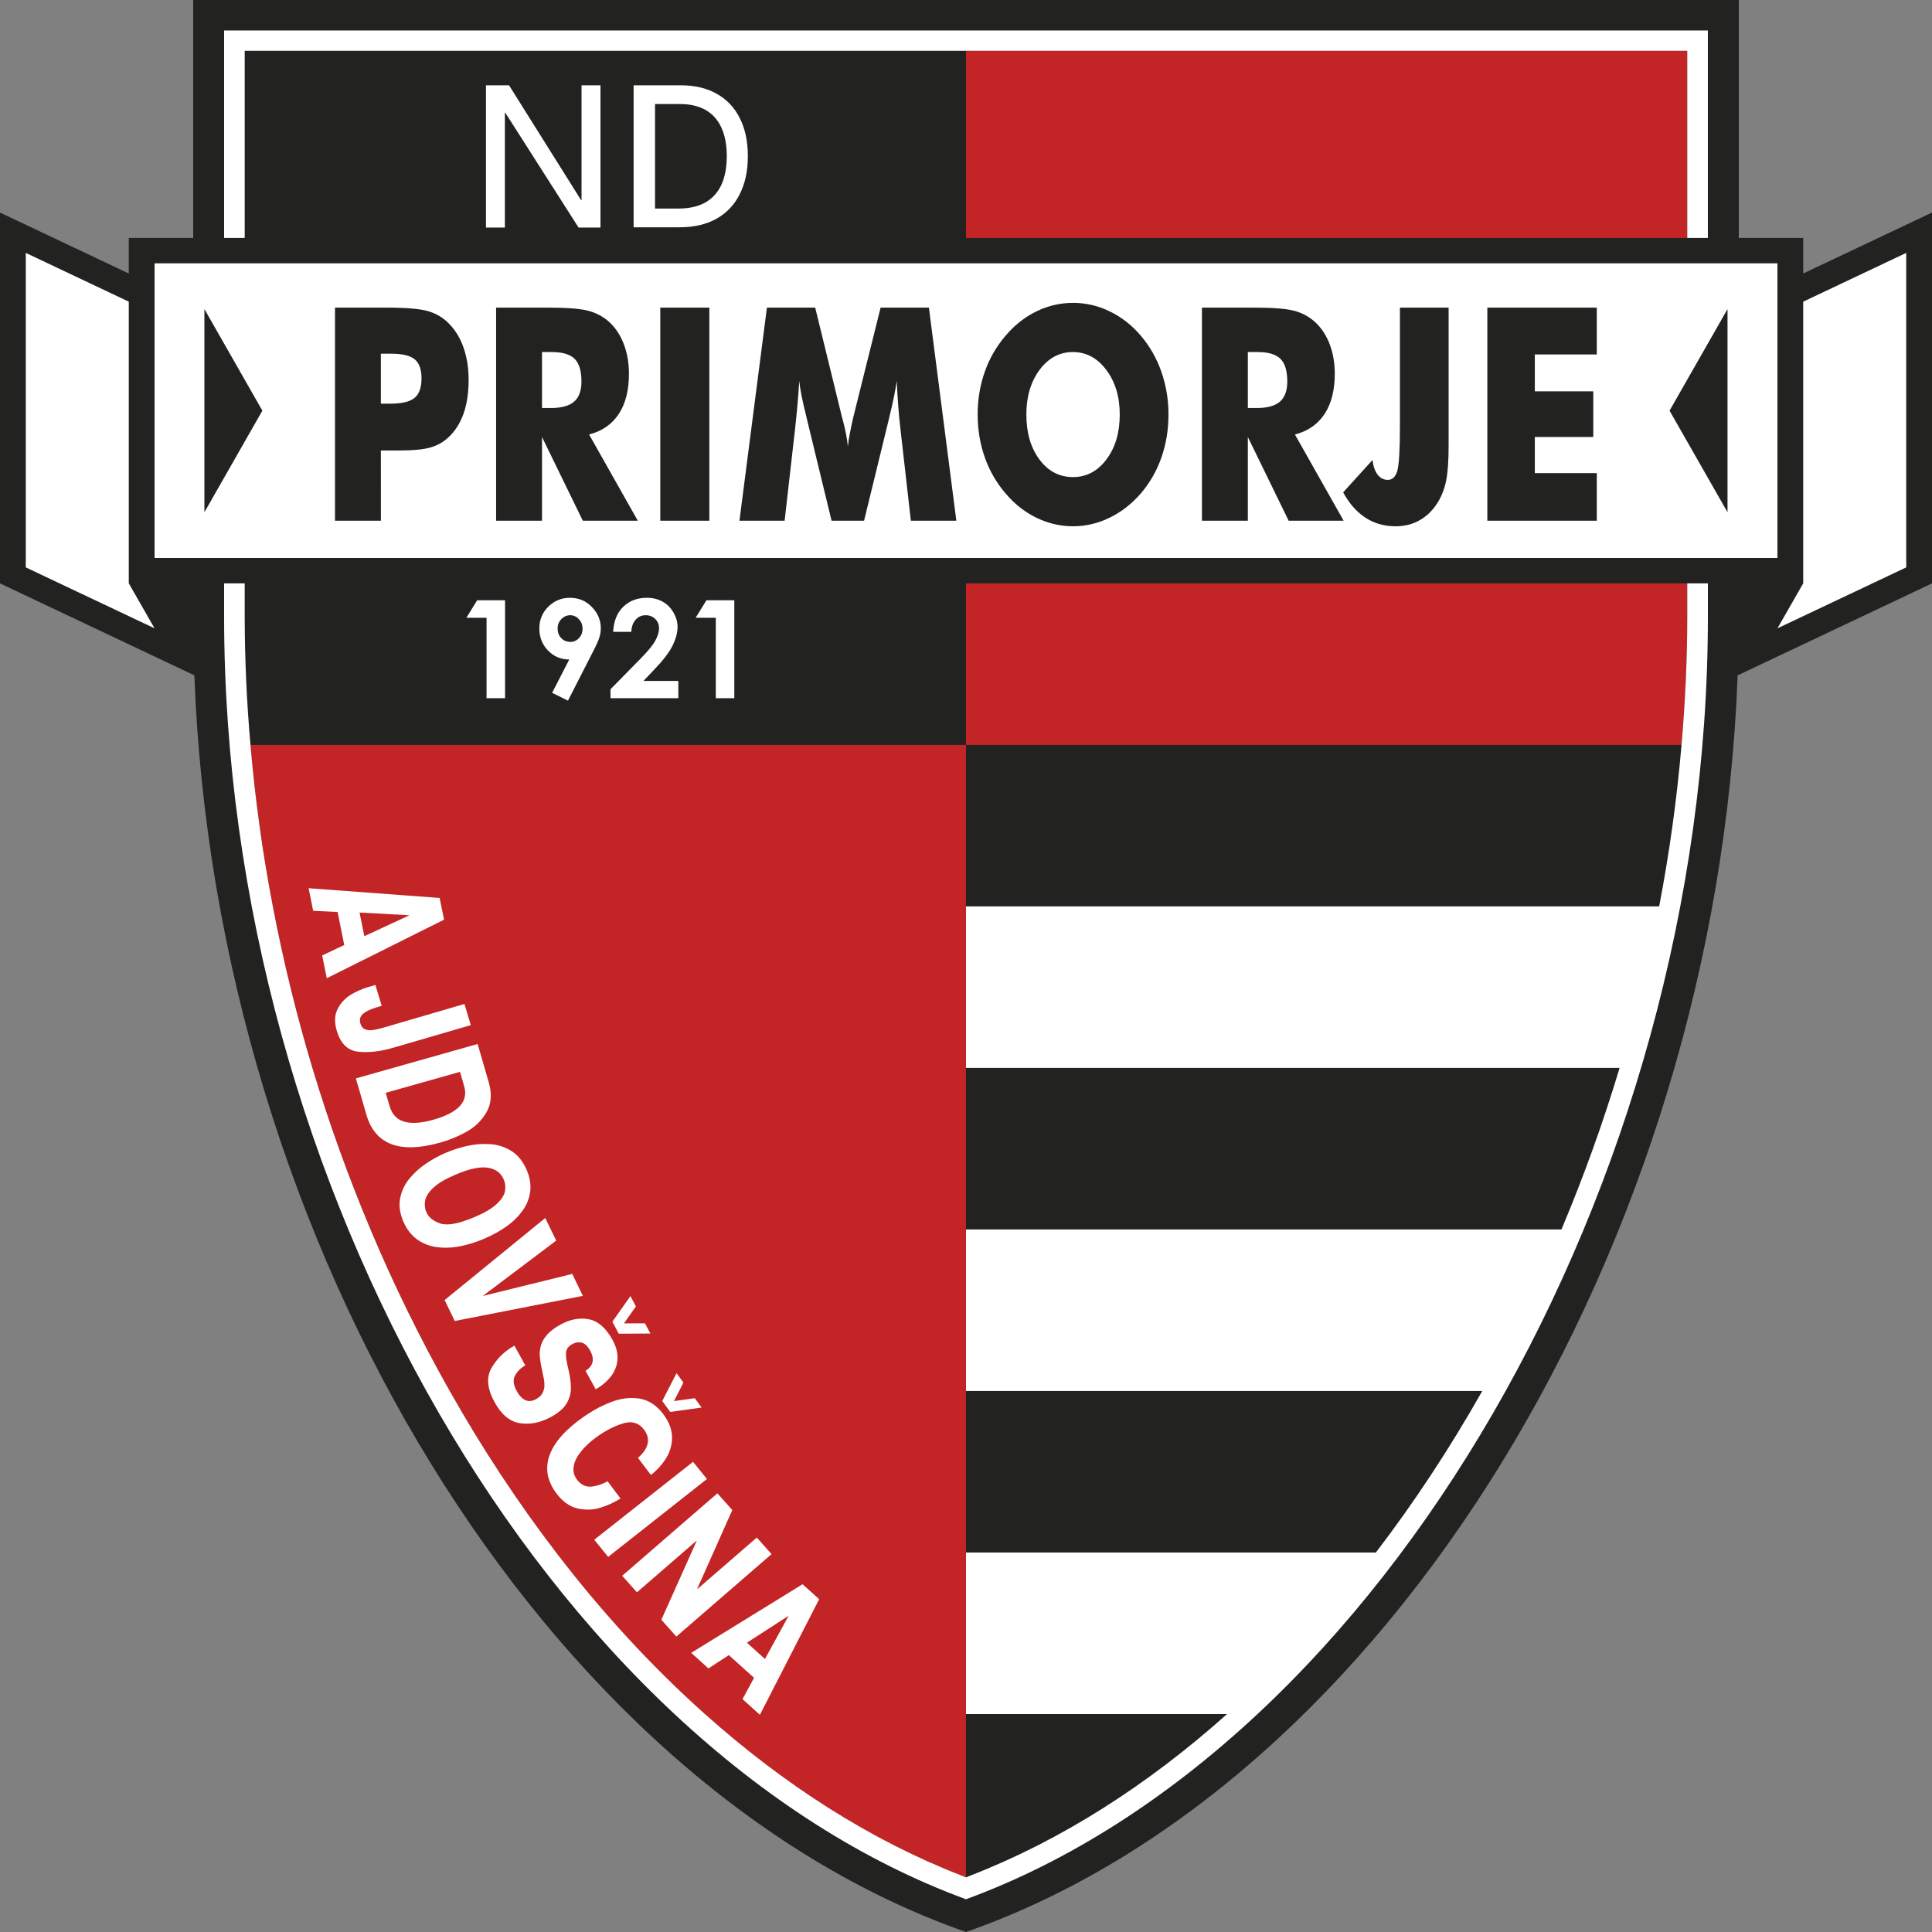 <svg width="50" height="50" viewBox="0 0 50 50" fill="none" xmlns="http://www.w3.org/2000/svg">
<rect x="0" y="0" width="50" height="50" fill="#808080" stroke="none"/>
<g clip-path="url(#clip0_5475_1011)">
<path fill-rule="evenodd" clip-rule="evenodd" d="M46.667 7.078V6.158H45V0H5V6.158H3.333V7.078L0 5.501V15.098L5.03 17.478C5.58 32.267 14.111 46.19 25 50C35.889 46.19 44.42 32.267 44.97 17.478L50 15.098V5.501L46.667 7.078Z" fill="#222221"/>
<path fill-rule="evenodd" clip-rule="evenodd" d="M16.398 5.882H17.587C17.96 5.882 18.279 5.808 18.542 5.661C18.805 5.513 19.006 5.301 19.144 5.026C19.284 4.751 19.354 4.422 19.354 4.04C19.354 3.658 19.285 3.331 19.146 3.058C19.009 2.784 18.811 2.575 18.552 2.429C18.294 2.282 17.985 2.208 17.625 2.208H16.398V5.882ZM17.557 5.397H16.952V2.692H17.591C17.859 2.692 18.083 2.744 18.264 2.848C18.444 2.952 18.58 3.105 18.671 3.306C18.763 3.507 18.809 3.751 18.809 4.04C18.809 4.33 18.763 4.577 18.671 4.779C18.579 4.98 18.44 5.133 18.255 5.24C18.069 5.345 17.837 5.397 17.557 5.397Z" fill="white"/>
<path d="M15.54 2.208H15.05V5.182H15.04L13.174 2.208H12.577V5.889H13.066V2.916H13.076L14.973 5.889H15.54V2.208Z" fill="white"/>
<path d="M3.333 7.807V15.097L4 16.261L0.667 14.684V6.545L3.333 7.807Z" fill="white"/>
<path d="M46.667 7.807V15.097L46 16.261L49.333 14.684V6.545L46.667 7.807Z" fill="white"/>
<path d="M4 14.44V6.815H46V14.44H4Z" fill="white"/>
<path fill-rule="evenodd" clip-rule="evenodd" d="M43.666 6.159V1.315H25V6.159H43.666Z" fill="#C32426"/>
<path fill-rule="evenodd" clip-rule="evenodd" d="M6.333 1.315H43.666V6.158H44.199V0.789H5.8V6.158H6.333V1.315Z" fill="white"/>
<path fill-rule="evenodd" clip-rule="evenodd" d="M44.708 13.257V7.999L43.208 10.628L44.708 13.257ZM5.29 13.257V7.999L6.79 10.628L5.29 13.257ZM9.857 9.153H10.109C10.406 9.153 10.614 9.201 10.732 9.299C10.85 9.397 10.909 9.561 10.909 9.792C10.909 10.03 10.849 10.199 10.728 10.298C10.608 10.397 10.396 10.447 10.094 10.447H9.857V9.153ZM9.857 11.659H10.296C10.685 11.659 10.968 11.632 11.145 11.579C11.322 11.527 11.475 11.44 11.605 11.319C11.778 11.158 11.909 10.953 11.997 10.703C12.085 10.453 12.128 10.164 12.128 9.835C12.128 9.526 12.084 9.245 11.995 8.992C11.906 8.74 11.776 8.529 11.605 8.361C11.46 8.215 11.284 8.112 11.077 8.052C10.869 7.991 10.508 7.961 9.991 7.961H8.67V13.476H9.858L9.857 11.659ZM14.027 9.111H14.28C14.557 9.111 14.753 9.17 14.871 9.286C14.989 9.403 15.048 9.599 15.048 9.875C15.048 10.111 14.985 10.284 14.858 10.394C14.731 10.505 14.532 10.559 14.261 10.559H14.027V9.111ZM14.027 13.476V11.309L15.083 13.476H16.506L15.246 11.245C15.582 11.158 15.838 10.98 16.014 10.713C16.189 10.447 16.277 10.101 16.277 9.674C16.277 9.394 16.233 9.138 16.144 8.905C16.055 8.671 15.927 8.48 15.762 8.329C15.615 8.197 15.44 8.102 15.238 8.046C15.036 7.989 14.677 7.961 14.161 7.961H12.839V13.476H14.027ZM17.088 13.476V7.961H18.358V13.476H17.088ZM24.75 13.476H23.573L23.302 11.091C23.28 10.905 23.262 10.718 23.248 10.53C23.233 10.324 23.219 10.1 23.206 9.856C23.176 10.089 23.117 10.381 23.031 10.73C23.013 10.803 23 10.857 22.993 10.892L22.362 13.476H21.521L20.894 10.892C20.882 10.838 20.869 10.784 20.856 10.73C20.767 10.381 20.709 10.091 20.684 9.86C20.659 10.271 20.623 10.682 20.577 11.091L20.306 13.476H19.137L19.848 7.961H21.097L21.793 10.805C21.798 10.825 21.807 10.858 21.82 10.903C21.886 11.157 21.927 11.374 21.942 11.555C21.952 11.457 21.968 11.348 21.992 11.229C22.014 11.11 22.045 10.966 22.083 10.798L22.79 7.961H24.04L24.75 13.476ZM26.9 11.891C26.675 11.588 26.562 11.2 26.562 10.729C26.562 10.265 26.676 9.879 26.904 9.572C27.132 9.265 27.42 9.111 27.769 9.111C28.113 9.111 28.4 9.266 28.631 9.574C28.863 9.883 28.979 10.268 28.979 10.729C28.979 11.196 28.865 11.582 28.636 11.888C28.406 12.194 28.117 12.347 27.769 12.347C27.415 12.347 27.126 12.195 26.9 11.891ZM30.054 9.615C29.936 9.275 29.756 8.96 29.522 8.685C29.291 8.414 29.022 8.205 28.719 8.058C28.424 7.914 28.1 7.838 27.771 7.838C27.442 7.838 27.118 7.913 26.824 8.058C26.522 8.205 26.256 8.414 26.027 8.685C25.79 8.96 25.607 9.276 25.487 9.617C25.362 9.974 25.299 10.351 25.302 10.729C25.302 11.121 25.364 11.491 25.487 11.839C25.61 12.188 25.791 12.499 26.027 12.773C26.256 13.044 26.522 13.253 26.824 13.4C27.127 13.546 27.443 13.62 27.771 13.62C28.098 13.62 28.42 13.544 28.713 13.4C29.016 13.253 29.286 13.044 29.522 12.773C29.757 12.498 29.938 12.183 30.056 11.843C30.178 11.497 30.24 11.126 30.24 10.729C30.242 10.35 30.179 9.973 30.054 9.615ZM32.294 9.111H32.547C32.824 9.111 33.02 9.17 33.138 9.286C33.256 9.403 33.315 9.599 33.315 9.875C33.315 10.111 33.251 10.284 33.125 10.394C32.998 10.505 32.799 10.559 32.528 10.559H32.294L32.294 9.111ZM32.294 13.476V11.309L33.35 13.476H34.773L33.513 11.245C33.849 11.158 34.105 10.98 34.28 10.713C34.455 10.447 34.544 10.101 34.544 9.674C34.544 9.394 34.499 9.138 34.411 8.905C34.321 8.671 34.194 8.48 34.029 8.33C33.88 8.196 33.7 8.098 33.505 8.046C33.303 7.989 32.944 7.961 32.428 7.961H31.106V13.476L32.294 13.476ZM36.23 7.961H37.49V11.536C37.49 11.926 37.469 12.225 37.427 12.433C37.39 12.628 37.32 12.815 37.219 12.987C37.091 13.196 36.934 13.354 36.747 13.46C36.561 13.567 36.35 13.62 36.116 13.62C35.826 13.62 35.567 13.546 35.339 13.399C35.111 13.251 34.918 13.032 34.761 12.742L35.52 11.905C35.54 12.07 35.585 12.197 35.654 12.286C35.722 12.374 35.81 12.419 35.917 12.419C36.036 12.419 36.119 12.339 36.163 12.181C36.208 12.022 36.23 11.626 36.23 10.991V7.961ZM38.492 13.476V7.961H41.325V9.173H39.721V10.128H41.234V11.309H39.721V12.244H41.325V13.476H38.492Z" fill="#222221"/>
<path fill-rule="evenodd" clip-rule="evenodd" d="M24.999 19.278H43.518C43.612 18.177 43.666 17.071 43.666 15.965V15.097H24.999V19.278ZM6.481 19.278C7.612 32.475 15.321 44.908 24.999 48.586V19.278H6.481Z" fill="#C32426"/>
<path fill-rule="evenodd" clip-rule="evenodd" d="M43.666 15.965C43.666 17.071 43.612 18.177 43.518 19.278C43.398 20.68 43.204 22.075 42.939 23.458H25V27.638H41.915C41.488 29.057 40.986 30.452 40.41 31.819H25V35.999H38.361C37.522 37.481 36.601 38.881 35.607 40.179H25V44.36H31.756C29.703 46.194 27.467 47.627 25.111 48.541C25.074 48.556 25.037 48.573 25 48.587C24.962 48.573 24.925 48.556 24.888 48.541C22.532 47.627 20.297 46.194 18.244 44.36C16.871 43.134 15.58 41.731 14.393 40.179C13.399 38.881 12.477 37.481 11.639 35.999C10.875 34.646 10.19 33.25 9.589 31.819C9.014 30.452 8.512 29.057 8.085 27.638C7.672 26.263 7.33 24.867 7.061 23.458C6.795 22.075 6.602 20.68 6.482 19.278C6.385 18.176 6.335 17.07 6.333 15.965V15.097H5.8V15.965C5.8 30.632 14.23 45.196 25 49.153C35.77 45.196 44.2 30.632 44.2 15.965V15.097H43.666V15.965Z" fill="white"/>
<path fill-rule="evenodd" clip-rule="evenodd" d="M10.597 23.686L9.429 24.229L9.305 23.617L10.597 23.686ZM7.987 22.987L8.105 23.572L8.737 23.602L8.909 24.457L8.338 24.727L8.457 25.316L11.492 23.801L11.378 23.239L7.987 22.987ZM9.716 25.491L9.878 26.031L9.753 26.068C9.588 26.117 9.468 26.174 9.393 26.239C9.319 26.305 9.297 26.389 9.329 26.494C9.35 26.564 9.387 26.61 9.44 26.635C9.494 26.66 9.559 26.668 9.638 26.659C9.716 26.649 9.808 26.629 9.915 26.598L12.02 25.983L12.184 26.53L10.179 27.115C9.846 27.212 9.544 27.247 9.273 27.218C9.001 27.19 8.816 27.011 8.717 26.68C8.649 26.455 8.658 26.263 8.742 26.104C8.827 25.946 8.941 25.824 9.086 25.739C9.222 25.658 9.367 25.594 9.519 25.548L9.716 25.491ZM12.013 28.112C12.128 28.507 11.862 28.796 11.215 28.979C10.905 29.067 10.654 29.083 10.463 29.029C10.272 28.976 10.144 28.839 10.081 28.621L9.982 28.282L11.905 27.739L12.013 28.112ZM9.21 27.909L9.482 28.848C9.708 29.625 10.348 29.866 11.401 29.568C11.637 29.501 11.865 29.407 12.078 29.287C12.293 29.168 12.471 28.993 12.592 28.781C12.716 28.565 12.735 28.308 12.648 28.007L12.361 27.019L9.21 27.909ZM11.003 31.066C11.024 30.96 11.096 30.849 11.221 30.733C11.347 30.617 11.538 30.505 11.797 30.396C12.147 30.247 12.422 30.189 12.623 30.22C12.824 30.25 12.962 30.352 13.036 30.523C13.078 30.619 13.089 30.72 13.069 30.826C13.05 30.932 12.978 31.043 12.853 31.16C12.729 31.277 12.536 31.39 12.276 31.5C11.875 31.669 11.582 31.725 11.399 31.665C11.215 31.605 11.094 31.507 11.034 31.369C10.993 31.274 10.982 31.168 11.003 31.066ZM10.79 32.073C10.939 32.18 11.112 32.249 11.294 32.274C11.491 32.301 11.691 32.295 11.886 32.257C12.093 32.218 12.305 32.153 12.521 32.062C12.737 31.971 12.931 31.864 13.102 31.743C13.265 31.63 13.408 31.491 13.524 31.332C13.633 31.18 13.699 31.014 13.722 30.835C13.744 30.655 13.713 30.468 13.628 30.272C13.534 30.055 13.403 29.894 13.238 29.789C13.073 29.685 12.885 29.623 12.691 29.611C12.493 29.597 12.295 29.611 12.101 29.654C11.908 29.697 11.724 29.756 11.55 29.829C11.376 29.902 11.207 29.993 11.043 30.102C10.878 30.21 10.73 30.343 10.604 30.493C10.479 30.641 10.393 30.819 10.356 31.008C10.318 31.199 10.347 31.402 10.441 31.619C10.526 31.814 10.643 31.965 10.79 32.073ZM12.493 33.54L14.81 32.969L15.084 33.537L11.769 34.187L11.507 33.645L14.111 31.522L14.394 32.107L12.493 33.54ZM13.313 34.826L13.595 35.337C13.485 35.396 13.394 35.484 13.333 35.592C13.27 35.701 13.282 35.836 13.371 35.997C13.508 36.245 13.674 36.316 13.87 36.211C13.947 36.17 14.002 36.12 14.035 36.061C14.069 36 14.086 35.938 14.089 35.873C14.091 35.818 14.088 35.763 14.08 35.709C14.072 35.667 14.054 35.578 14.025 35.445C14 35.334 13.982 35.221 13.97 35.108C13.963 35.014 13.972 34.92 13.997 34.83C14.023 34.731 14.078 34.634 14.162 34.539C14.247 34.444 14.368 34.354 14.526 34.27C14.768 34.14 15.007 34.097 15.243 34.144C15.478 34.19 15.682 34.368 15.853 34.678C15.949 34.853 15.991 35.02 15.98 35.182C15.969 35.342 15.91 35.494 15.811 35.621C15.704 35.757 15.57 35.87 15.416 35.953L15.154 35.476C15.355 35.35 15.395 35.175 15.272 34.953C15.208 34.836 15.136 34.768 15.056 34.748C14.976 34.728 14.898 34.739 14.822 34.779C14.71 34.839 14.652 34.916 14.648 35.011C14.643 35.106 14.659 35.228 14.696 35.377C14.748 35.585 14.775 35.764 14.775 35.915C14.777 36.063 14.735 36.208 14.656 36.333C14.576 36.46 14.441 36.573 14.252 36.675C13.982 36.82 13.717 36.872 13.457 36.832C13.196 36.792 12.978 36.612 12.803 36.294C12.606 35.937 12.58 35.638 12.724 35.396C12.864 35.156 13.068 34.959 13.313 34.826ZM15.723 38.334L16.06 38.782C15.898 38.881 15.725 38.961 15.543 39.018C15.356 39.077 15.16 39.084 14.954 39.04C14.748 38.995 14.562 38.864 14.398 38.647C14.307 38.526 14.241 38.396 14.198 38.258C14.156 38.12 14.15 37.968 14.182 37.805C14.213 37.641 14.296 37.468 14.432 37.285C14.567 37.102 14.766 36.915 15.027 36.723C15.279 36.539 15.533 36.395 15.791 36.294C16.048 36.191 16.298 36.158 16.539 36.194C16.781 36.231 16.988 36.364 17.162 36.593C17.311 36.791 17.387 36.988 17.392 37.184C17.396 37.375 17.346 37.564 17.245 37.727C17.14 37.898 17.005 38.049 16.845 38.172L16.511 37.73C16.794 37.479 16.845 37.235 16.667 36.998C16.531 36.819 16.346 36.767 16.112 36.841C15.879 36.916 15.649 37.036 15.424 37.202C15.269 37.315 15.141 37.435 15.038 37.563C14.935 37.69 14.871 37.817 14.848 37.944C14.825 38.071 14.853 38.187 14.932 38.292C15.034 38.427 15.159 38.487 15.306 38.473C15.454 38.457 15.596 38.41 15.723 38.334ZM17.936 37.832L18.296 38.276L15.739 40.292L15.379 39.848L17.936 37.832ZM18.029 39.88L18.024 39.875L16.484 41.209L16.102 40.781L18.566 38.647L18.952 39.08L18.047 41.111L18.054 41.119L19.586 39.792L19.968 40.22L17.504 42.354L17.116 41.919L18.029 39.88ZM20.41 41.816L19.797 42.934L19.33 42.513L20.41 41.816ZM17.888 42.776L18.335 43.179L18.862 42.834L19.515 43.422L19.216 43.973L19.666 44.379L21.2 41.387L20.77 41L17.888 42.776ZM15.848 34.206L16.013 34.516L16.832 34.512L16.692 34.248L16.149 34.249L16.457 33.809L16.315 33.543L15.848 34.206ZM17.139 36.258L17.346 36.541L18.157 36.427L17.981 36.185L17.443 36.26L17.687 35.782L17.509 35.537L17.139 36.258Z" fill="white"/>
<path d="M12.349 15.535L12.07 15.988H12.592V18.069H13.071V15.535H12.349Z" fill="white"/>
<path fill-rule="evenodd" clip-rule="evenodd" d="M14.289 17.93L14.699 18.133L15.35 16.858C15.435 16.694 15.489 16.573 15.512 16.494C15.537 16.415 15.549 16.337 15.549 16.259C15.549 16.052 15.472 15.869 15.319 15.711C15.168 15.551 14.978 15.471 14.749 15.471C14.531 15.471 14.344 15.548 14.189 15.702C14.035 15.855 13.958 16.042 13.958 16.264C13.958 16.492 14.034 16.683 14.184 16.837C14.335 16.991 14.517 17.068 14.732 17.068L14.289 17.93ZM14.985 16.513C14.924 16.579 14.849 16.612 14.759 16.612C14.665 16.612 14.587 16.579 14.524 16.513C14.461 16.448 14.431 16.366 14.431 16.269C14.431 16.17 14.463 16.088 14.527 16.023C14.591 15.956 14.668 15.922 14.758 15.922C14.843 15.922 14.917 15.956 14.98 16.023C15.044 16.089 15.076 16.172 15.076 16.27C15.076 16.367 15.046 16.448 14.985 16.513Z" fill="white"/>
<path d="M16.126 15.707C15.967 15.863 15.882 16.078 15.869 16.352H16.339C16.344 16.219 16.381 16.115 16.45 16.038C16.518 15.961 16.605 15.922 16.708 15.922C16.81 15.922 16.893 15.955 16.958 16.019C17.023 16.082 17.056 16.163 17.056 16.26C17.056 16.354 17.024 16.46 16.961 16.577C16.899 16.693 16.773 16.847 16.584 17.039L15.8 17.838V18.069H17.555V17.623H16.653L16.937 17.323C17.164 17.087 17.321 16.881 17.406 16.708C17.492 16.535 17.535 16.373 17.535 16.222C17.535 16.096 17.499 15.972 17.428 15.85C17.358 15.727 17.264 15.634 17.145 15.569C17.028 15.504 16.893 15.471 16.739 15.471C16.49 15.471 16.285 15.55 16.126 15.707Z" fill="white"/>
<path d="M18.282 15.535L18.003 15.988H18.525V18.069H19.004V15.535H18.282Z" fill="white"/>
</g>
<defs>
<clipPath id="clip0_5475_1011">
<rect width="50" height="50" fill="white"/>
</clipPath>
</defs>
</svg>
